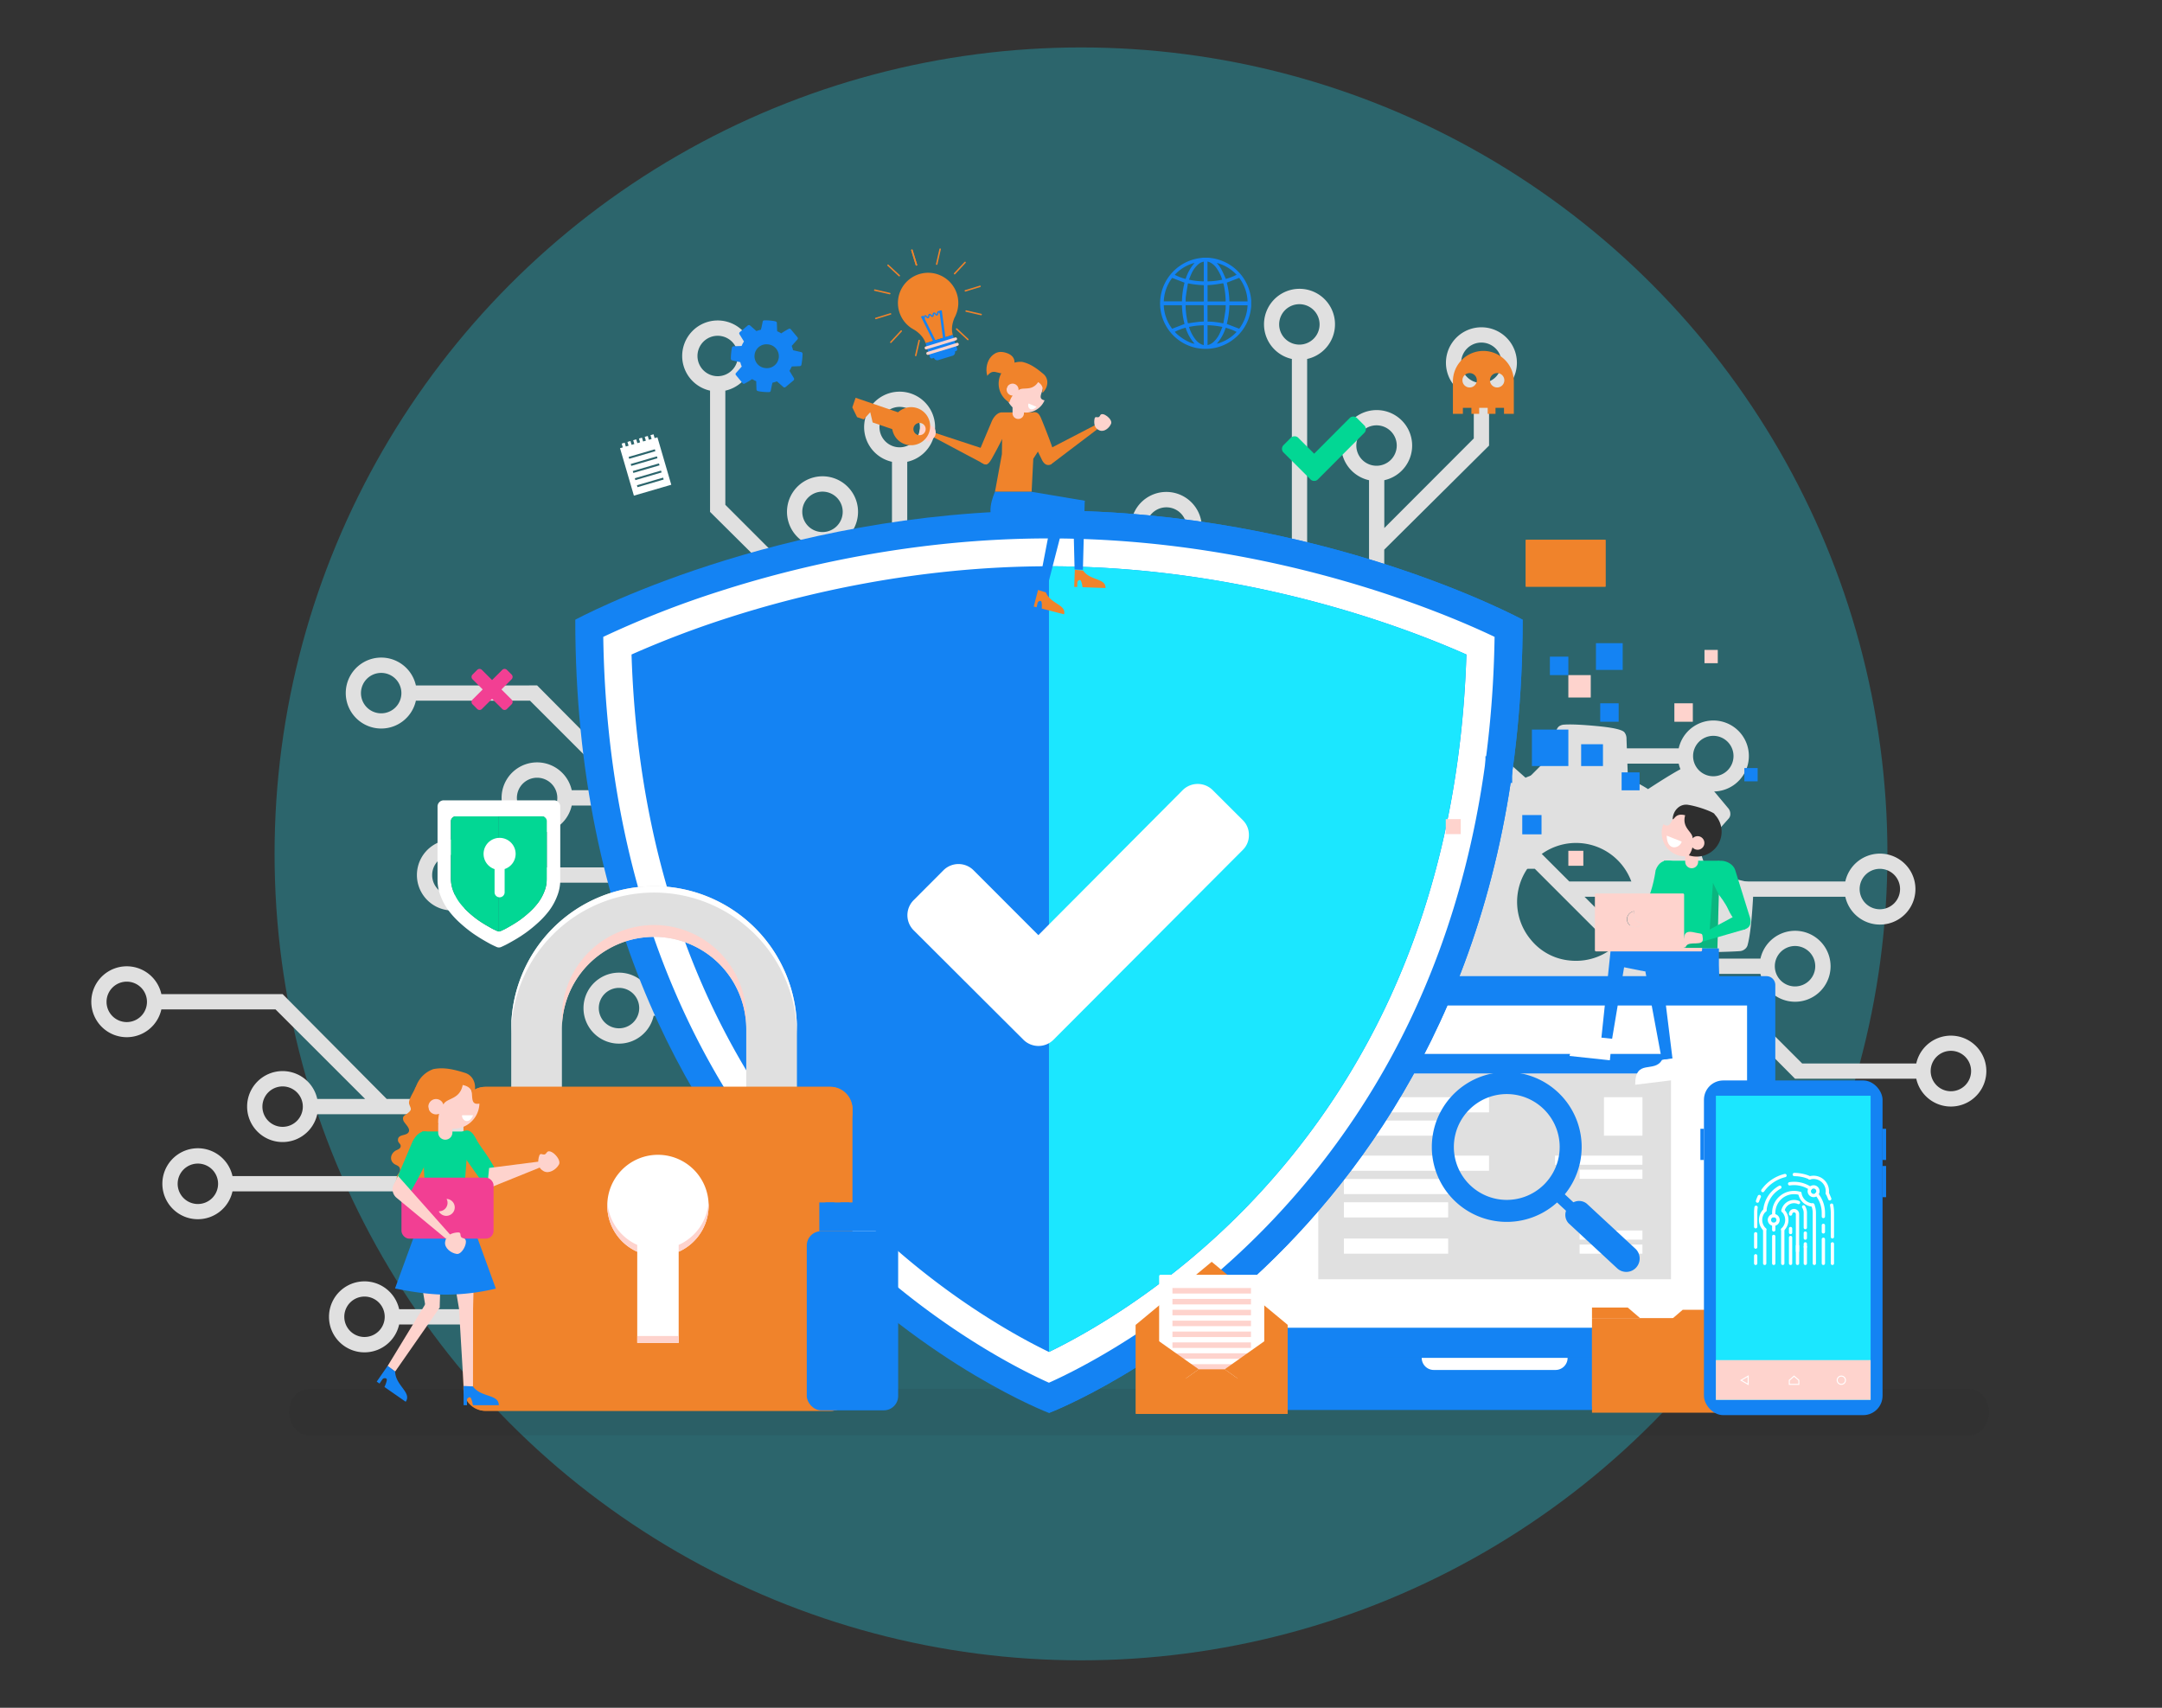 <svg xmlns="http://www.w3.org/2000/svg" viewBox="0 0 1504 1188"><rect x="0" y="0" width="1504" height="1188" fill="#333333" stroke="none"/><defs><style>.cls-1{isolation:isolate;}.cls-2,.cls-9{fill:#1be7ff;}.cls-2{opacity:0.28;}.cls-3{fill:#1d1d1b;opacity:0.08;}.cls-16,.cls-3{mix-blend-mode:multiply;}.cls-4{fill:#e0e0e0;}.cls-12,.cls-5{fill:#1483f3;}.cls-6{fill:#fff;}.cls-7{fill:#f23f93;}.cls-8{fill:#f0832b;}.cls-10{fill:#02d794;}.cls-11,.cls-14{fill:none;}.cls-12{fill-rule:evenodd;}.cls-13{fill:#fed3cd;}.cls-14{stroke:#fff;stroke-miterlimit:10;stroke-width:0.69px;}.cls-15,.cls-16{fill:#2e2e2e;}.cls-16{opacity:0.2;}</style></defs><g class="cls-1"><g id="Layer_1" data-name="Layer 1"><circle class="cls-2" cx="752" cy="594" r="561"/><path class="cls-3" d="M1383.7,982.31c0,8.9-6.12,16.11-13.67,16.11H214.78c-7.55,0-13.67-7.21-13.67-16.11h0c0-8.9,6.12-16.11,13.67-16.11H1370c7.55,0,13.67,7.21,13.67,16.11Z"/><path class="cls-4" d="M897.82,593.73v10.62h169.86l72.77,72.77.13-.18-.13.55h35.86l72.41,72.92h84.34a24.66,24.66,0,1,0,0-10.62h-79.39l-62.29-62.3h33.28a24.68,24.68,0,1,0,0-10.62h-79.39l-43-43.06h181.42a24.68,24.68,0,1,0,0-10.62h-192l-19.31-19.31,0,.07,0-.22h-46.49l62.52-62.52h79.39a24.69,24.69,0,1,0,0-10.62H1083.3l.12.43-72.7,72.71ZM1357.14,731a14.06,14.06,0,1,1-14.06,14A14.06,14.06,0,0,1,1357.14,731Zm-108.42-72.92a14.06,14.06,0,1,1-14.06,14.06A14.07,14.07,0,0,1,1248.72,658.08Zm59-53.68a14.06,14.06,0,1,1-14.06,14.05A14.07,14.07,0,0,1,1307.67,604.4Zm-115.92-92.52a14.06,14.06,0,1,1-14,14.06A14.08,14.08,0,0,1,1191.75,511.88Z"/><path class="cls-4" d="M879.18,660.86h10.63V491l72.77-72.77-.19-.13.56.13V382.37l72.92-72.4V276.46a24.68,24.68,0,1,0-10.63,0V305L963,367.33V334.05a24.68,24.68,0,1,0-10.63,0v79.39l-43.05,43.06V249.71a24.69,24.69,0,1,0-10.63,0V467.14l-19.31,19.31.08.05-.23-.05v46.49l-62.51-62.51V391A24.69,24.69,0,1,0,806,391v84.37l.44-.12L879.18,548Zm137.27-408.48a14.06,14.06,0,1,1,14.06,14.05A14.08,14.08,0,0,1,1016.45,252.38ZM943.53,310A14.06,14.06,0,1,1,957.59,324,14.07,14.07,0,0,1,943.53,310Zm-53.68-84.33a14.06,14.06,0,1,1,14.06,14.06A14.08,14.08,0,0,1,889.85,225.63Zm-92.51,141.3a14.06,14.06,0,1,1,14,14.06A14.08,14.08,0,0,1,797.34,366.93Z"/><path class="cls-4" d="M650.59,594.06l72.7-72.7.44.11V437.11a24.68,24.68,0,1,0-10.63,0v79.39L650.59,579V532.55l-.23.05.07-.05-19.3-19.31v-192a24.68,24.68,0,1,0-10.63,0V502.61l-43-43.05V380.17a24.71,24.71,0,1,0-10.63,0v33.29l-62.29-62.29V271.75a24.7,24.7,0,1,0-10.63,0v84.34l72.92,72.41v35.86l.56-.13-.19.13L640,537.1V707h10.63ZM499.26,261.7a14.06,14.06,0,1,1,14.06-14.06A14.08,14.08,0,0,1,499.26,261.7Zm72.92,108.42a14.06,14.06,0,1,1,14.05-14.06A14.08,14.08,0,0,1,572.18,370.12Zm53.68-58.95a14.06,14.06,0,1,1,14.06-14.06A14.08,14.08,0,0,1,625.86,311.17Zm92.51,115.91A14.06,14.06,0,1,1,732.43,413,14.06,14.06,0,0,1,718.37,427.08Z"/><path class="cls-4" d="M547.5,848.23V837.61H377.64l-72.77-72.77-.13.18.13-.56H269L196.6,691.55H112.26a24.66,24.66,0,1,0,0,10.62h79.39L254,764.46H220.69a24.68,24.68,0,1,0,0,10.63H300.1l43.06,43.06H161.73a24.68,24.68,0,1,0,0,10.62h192l19.31,19.31.05-.07-.05.22h46.49l-62.52,62.52H277.67a24.69,24.69,0,1,0,0,10.62H362l-.12-.44,72.71-72.7ZM88.18,711a14.06,14.06,0,1,1,14.06-14.06A14.07,14.07,0,0,1,88.18,711ZM196.6,783.88a14.06,14.06,0,1,1,14.06-14.06A14.07,14.07,0,0,1,196.6,783.88Zm-58.95,53.68a14.06,14.06,0,1,1,14.06-14A14.07,14.07,0,0,1,137.65,837.56Zm115.92,92.51A14.06,14.06,0,1,1,267.63,916,14.07,14.07,0,0,1,253.57,930.07Z"/><path class="cls-4" d="M724.54,633.49V622.87H554.68L481.91,550.1l-.13.18.13-.56H446.05l-72.4-72.91H289.31a24.68,24.68,0,1,0,0,10.62h79.39L431,549.72H397.73a24.69,24.69,0,1,0,0,10.63h79.39l43.06,43.06H338.77a24.66,24.66,0,1,0,0,10.62h192l19.31,19.31,0-.07,0,.22h46.49L534.11,696h-79.4a24.69,24.69,0,1,0,0,10.62h84.37l-.12-.44,72.71-72.7ZM265.23,496.22a14.06,14.06,0,1,1,14-14.05A14.07,14.07,0,0,1,265.23,496.22Zm108.41,72.92a14.06,14.06,0,1,1,14.06-14.06A14.07,14.07,0,0,1,373.64,569.14Zm-58.95,53.68a14.06,14.06,0,1,1,14.06-14.05A14.07,14.07,0,0,1,314.69,622.82Zm115.92,92.51a14.06,14.06,0,1,1,14.06-14.05A14.07,14.07,0,0,1,430.61,715.33Z"/><path class="cls-4" d="M1188.64,710.62l-27.29,22.79a6.22,6.22,0,0,1-3.65,1.38,4.86,4.86,0,0,1-3.65-1.12l-22.44-19.87a103.49,103.49,0,0,1-15.19,4.55q-2.57,9.43-6,27.32a6.19,6.19,0,0,1-2,3.8,5.29,5.29,0,0,1-3.75,1.25q-7.32.48-23.44-1.08t-18.38-4.26a7.78,7.78,0,0,1-1.56-4.12l-.9-28.06a91.17,91.17,0,0,1-14-7.28q-18.36,12-25.84,15.53a5.39,5.39,0,0,1-7.14-1.55l-22.8-27.29a6.05,6.05,0,0,1-1.47-3.89,4.77,4.77,0,0,1,1.46-3.62l19.75-22.33a98.71,98.71,0,0,1-4.7-14.87L978,641.56a5.79,5.79,0,0,1-3.67-2.15,5.52,5.52,0,0,1-1.21-4.21q1.06-27.19,3.71-37.53a6.24,6.24,0,0,1,5.75-4.6q4.13-.32,13.42-.56t14.21-.6a78.64,78.64,0,0,1,8-15.2l-15.47-25.27a5,5,0,0,1-.62-3.87,6.06,6.06,0,0,1,2.06-3.39l27.3-22.8a6.16,6.16,0,0,1,3.64-1.38,4.86,4.86,0,0,1,3.56,1l22.54,20a79.74,79.74,0,0,1,15.31-4.65q2.9-10.77,6-27.32a6.08,6.08,0,0,1,1.92-3.7,6.77,6.77,0,0,1,3.75-1.25q7.1-.49,23.33,1.07t18.5,4.28a6.92,6.92,0,0,1,1.44,4.22l1,28a90.35,90.35,0,0,1,14,7.29q18.36-12,25.85-15.54a5.39,5.39,0,0,1,7.14,1.55l22.79,27.29a6.05,6.05,0,0,1,1.47,3.89,4.74,4.74,0,0,1-1.46,3.62L1182.45,592a98.6,98.6,0,0,1,4.7,14.86l27.73,6.47a5.16,5.16,0,0,1,3.57,2,6.21,6.21,0,0,1,1.34,4.09q-1.38,28.08-4,37.74a5.19,5.19,0,0,1-2,3.12,6.09,6.09,0,0,1-3.65,1.38q-4.12.31-13.41.56t-14.21.6a97.18,97.18,0,0,1-7.84,15.1l15.35,25.38a5.07,5.07,0,0,1,.62,3.86A6.16,6.16,0,0,1,1188.64,710.62Zm-95.93-42.39a41,41,0,1,0-27.8-14.55A39.56,39.56,0,0,0,1092.71,668.23Z"/><path class="cls-5" d="M1221.59,980.86H857.94a36.28,36.28,0,0,1-36.29-36.28h436.23A36.29,36.29,0,0,1,1221.59,980.86Z"/><rect class="cls-5" x="821.65" y="944.58" width="436.23" height="16.79"/><rect class="cls-5" x="844.65" y="936.78" width="390.23" height="7.79"/><path class="cls-5" d="M1228.82,679.06H850.89a6.15,6.15,0,0,0-6.14,6.15V944.58H1235V685.21A6.15,6.15,0,0,0,1228.82,679.06Z"/><rect class="cls-6" x="864.39" y="699.46" width="350.96" height="224.17"/><path class="cls-6" d="M1082.11,953H997.42a8.4,8.4,0,0,1-8.4-8.39h101.49A8.4,8.4,0,0,1,1082.11,953Z"/><path class="cls-5" d="M1181.44,971.29a4,4,0,1,1-4-4A4,4,0,0,1,1181.44,971.29Z"/><path class="cls-5" d="M1194.67,971.29a4,4,0,1,1-4-4A4,4,0,0,1,1194.67,971.29Z"/><path class="cls-5" d="M905.45,974H887.34a2.49,2.49,0,0,1-2.48-2.48h0a2.49,2.49,0,0,1,2.48-2.48h18.11a2.48,2.48,0,0,1,2.47,2.48h0A2.48,2.48,0,0,1,905.45,974Z"/><rect class="cls-4" x="917.08" y="733.18" width="245.37" height="156.73"/><rect class="cls-5" x="917.08" y="733.18" width="245.37" height="13.56"/><rect class="cls-6" x="934.89" y="763.27" width="100.95" height="10.54"/><rect class="cls-6" x="934.89" y="779.5" width="72.54" height="10.54"/><rect class="cls-6" x="934.89" y="803.9" width="100.95" height="10.54"/><rect class="cls-6" x="934.89" y="820.13" width="72.54" height="10.54"/><rect class="cls-6" x="934.89" y="836.37" width="72.54" height="10.54"/><rect class="cls-6" x="1081.74" y="803.9" width="60.82" height="6.35"/><rect class="cls-6" x="1098.85" y="813.68" width="43.71" height="6.35"/><rect class="cls-6" x="1098.85" y="855.99" width="43.71" height="6.35"/><rect class="cls-6" x="1098.85" y="865.77" width="43.71" height="6.35"/><rect class="cls-6" x="934.89" y="861.58" width="72.54" height="10.54"/><rect class="cls-6" x="1115.79" y="763.27" width="26.78" height="26.77"/><path class="cls-7" d="M348.84,479.59l7.07-7.07a2.31,2.31,0,0,0,0-3.27L352.65,466a2.29,2.29,0,0,0-3.26,0l-7.08,7.07L335.24,466a2.31,2.31,0,0,0-3.27,0l-3.26,3.26a2.31,2.31,0,0,0,0,3.27l7.07,7.07-7.07,7.07a2.31,2.31,0,0,0,0,3.27l3.26,3.26a2.31,2.31,0,0,0,3.27,0l7.07-7.07,7.08,7.07a2.29,2.29,0,0,0,3.26,0l3.26-3.26a2.31,2.31,0,0,0,0-3.27Z"/><rect class="cls-8" x="1061.39" y="375.53" width="55.5" height="32.57"/><polygon class="cls-8" points="1061.39 375.52 1084.4 391.81 1061.39 408.09 1061.39 375.52"/><polygon class="cls-8" points="1116.89 375.52 1093.88 391.81 1116.89 408.09 1116.89 375.52"/><polygon class="cls-8" points="1093.9 391.81 1084.4 391.81 1084.4 391.8 1061.39 408.09 1116.89 408.09 1093.9 391.81"/><polygon class="cls-8" points="1061.39 375.52 1084.4 389.99 1093.9 389.99 1116.89 375.52 1061.39 375.52"/><path class="cls-5" d="M729.71,355.16c-189.65,0-329.52,75.94-329.52,75.94,0,427.08,329.52,551.82,329.52,551.82s329.52-124.74,329.52-551.82C1059.23,431.1,919.36,355.16,729.71,355.16Z"/><path class="cls-5" d="M1059.23,431.1s-139.87-75.94-329.52-75.94V982.92S1059.23,858.18,1059.23,431.1Z"/><path class="cls-6" d="M729.71,961.88c-21.05-9.41-87-42.25-152.13-109.53A539.75,539.75,0,0,1,469,688.73c-31.41-73.4-48-156-49.34-245.7a663.76,663.76,0,0,1,81.14-31.79c52-16.74,133.92-36.7,228.91-36.7,154,0,275.09,51.82,310,68.49-1.35,89.7-17.93,172.31-49.35,245.7A539.53,539.53,0,0,1,881.84,852.35C816.74,919.63,750.76,952.47,729.71,961.88Z"/><path class="cls-5" d="M729.71,940.49c-25-12.09-82.08-43.62-138.21-101.62A520.44,520.44,0,0,1,486.82,681.11c-28.93-67.6-44.89-143.51-47.49-225.81a677.8,677.8,0,0,1,67.41-25.61c50.67-16.32,130.49-35.77,223-35.77,136.37,0,246.61,41.94,290.38,61.4-2.6,82.29-18.56,158.2-47.49,225.79A520.44,520.44,0,0,1,867.92,838.87C811.79,896.87,754.67,928.4,729.71,940.49Z"/><path class="cls-9" d="M729.71,940.49c25-12.09,82.08-43.62,138.21-101.62A520.44,520.44,0,0,0,972.6,681.11c28.93-67.59,44.89-143.5,47.49-225.79-43.77-19.46-154-61.4-290.38-61.4Z"/><path class="cls-10" d="M950.12,298.51a3.43,3.43,0,0,1-1,2.56l-27.22,27.3-5.12,5.12a3.45,3.45,0,0,1-2.56,1.06,3.51,3.51,0,0,1-2.56-1.05l-5.12-5.12-13.65-13.61a3.45,3.45,0,0,1-1.06-2.56,3.51,3.51,0,0,1,1.05-2.56l5.11-5.13a3.49,3.49,0,0,1,2.56-1,3.4,3.4,0,0,1,2.56,1l11.09,11.09,24.67-24.77a3.63,3.63,0,0,1,5.12,0l5.13,5.12A3.48,3.48,0,0,1,950.12,298.51Z"/><path class="cls-11" d="M1048.17,761.08A36.81,36.81,0,1,0,1085,797.89,36.81,36.81,0,0,0,1048.17,761.08Z"/><path class="cls-5" d="M1088.56,830.82a52.12,52.12,0,1,0-5.38,5.67l7.42,6.88,5.12-5.9Zm-40.39,3.88A36.81,36.81,0,1,1,1085,797.89,36.82,36.82,0,0,1,1048.17,834.7Z"/><path class="cls-5" d="M1091.55,851.29l33.67,31.22a9.31,9.31,0,0,0,12.65-13.65l-33.67-31.21a7.79,7.79,0,0,0-.76-.64,8.62,8.62,0,0,0-11.55,1.5l-.76.88a8.59,8.59,0,0,0-.21,11.26C1091.12,850.87,1091.33,851.09,1091.55,851.29Z"/><path class="cls-8" d="M1031.92,244.12a21.2,21.2,0,0,0-21.2,21.2v22.56h6.95v-4.15h5.91v4.15H1029v-4.15h5.91v4.15h5.44v-4.15h5.91v4.15h6.84V265.32A21.2,21.2,0,0,0,1031.92,244.12Zm-9.57,25.42a5,5,0,1,1,5-5A5,5,0,0,1,1022.35,269.54Zm19.14,0a5,5,0,1,1,5-5A5,5,0,0,1,1041.49,269.54Z"/><path class="cls-5" d="M552,264.63l-5.52,4.61a1.24,1.24,0,0,1-.74.28,1,1,0,0,1-.74-.23l-4.54-4a19.55,19.55,0,0,1-3.07.92c-.34,1.28-.75,3.12-1.2,5.53a1.3,1.3,0,0,1-.42.77,1.08,1.08,0,0,1-.76.25,33.77,33.77,0,0,1-4.74-.22c-2.17-.21-3.41-.5-3.71-.86a1.53,1.53,0,0,1-.32-.83l-.18-5.68a18.06,18.06,0,0,1-2.83-1.47,53.35,53.35,0,0,1-5.23,3.14,1.09,1.09,0,0,1-1.44-.31L512,261a1.21,1.21,0,0,1-.3-.79,1,1,0,0,1,.3-.73l4-4.51a19.59,19.59,0,0,1-1-3l-5.58-1.28a1.15,1.15,0,0,1-.75-.44,1.17,1.17,0,0,1-.25-.85,43.9,43.9,0,0,1,.75-7.59,1.33,1.33,0,0,1,.43-.65,1.31,1.31,0,0,1,.74-.28c.56,0,1.46-.07,2.71-.11s2.21-.07,2.87-.12a16.58,16.58,0,0,1,1.62-3.08l-3.13-5.1a1,1,0,0,1-.13-.79,1.2,1.2,0,0,1,.42-.68l5.52-4.61a1.21,1.21,0,0,1,.73-.28,1,1,0,0,1,.72.2l4.56,4a16.76,16.76,0,0,1,3.1-.94q.58-2.17,1.21-5.52a1.28,1.28,0,0,1,.38-.75,1.36,1.36,0,0,1,.76-.25,31.82,31.82,0,0,1,4.72.21c2.19.22,3.43.5,3.74.87a1.36,1.36,0,0,1,.29.85l.21,5.65a19.5,19.5,0,0,1,2.83,1.48,51.54,51.54,0,0,1,5.22-3.14,1.1,1.1,0,0,1,1.45.31l4.61,5.52a1.2,1.2,0,0,1,.29.78,1,1,0,0,1-.29.74l-4,4.51a19.51,19.51,0,0,1,.94,3l5.61,1.31a1,1,0,0,1,.72.41,1.29,1.29,0,0,1,.28.82,43.91,43.91,0,0,1-.81,7.63,1.05,1.05,0,0,1-.4.64,1.28,1.28,0,0,1-.74.27c-.55,0-1.46.08-2.71.12s-2.21.07-2.87.12a20.26,20.26,0,0,1-1.58,3l3.1,5.13a1,1,0,0,1,.12.78A1.23,1.23,0,0,1,552,264.63Zm-19.4-8.57a8.29,8.29,0,1,0,1.48-16.51,8.29,8.29,0,1,0-1.48,16.51Z"/><rect class="cls-8" x="1107.47" y="916.93" width="103.95" height="61.43"/><polygon class="cls-8" points="1107.47 909.56 1132.32 909.56 1140.92 916.93 1107.47 916.93 1107.47 909.56"/><rect class="cls-8" x="1107.47" y="924.43" width="103.95" height="58.3"/><polygon class="cls-8" points="1211.41 911.16 1170.56 911.16 1155.09 924.43 1211.41 924.43 1211.41 911.16"/><path class="cls-12" d="M870.1,206.35a32.12,32.12,0,0,0-27-26.77c-.75-.12-1.5-.2-2.25-.3h-4.22l-2.56.36a32,32,0,0,0-26.49,25.52,31.63,31.63,0,0,0,50.68,30.73A31.33,31.33,0,0,0,870,216.17c.18-1,.28-2,.42-3V208.9C870.34,208.05,870.23,207.2,870.1,206.35Zm-32.64-7.47q0,5.13,0,10.28c0,.4-.07.59-.54.59-3.9,0-7.8,0-11.71,0l-.43,0c.06-1.27,0-2.49.2-3.69.4-2.83.89-5.66,1.34-8.48,0-.32.17-.49.53-.41a59.44,59.44,0,0,0,10.3,1.19l.27.06C837.44,198.56,837.46,198.72,837.46,198.88Zm-3.82-15.06a7.38,7.38,0,0,1,3.78-1.78v13.69a50.78,50.78,0,0,1-10.31-1.17c.57-1.4,1.08-2.8,1.71-4.15A18.3,18.3,0,0,1,833.64,183.82ZM831,182.9a30.86,30.86,0,0,0-6.2,11.15,35.47,35.47,0,0,1-7.57-2.89A28.2,28.2,0,0,1,831,182.9Zm-15.59,10.42,8.62,3.33a56.72,56.72,0,0,0-1.8,13H809.59A29,29,0,0,1,815.41,193.32Zm0,35.37a29,29,0,0,1-5.84-16.38h12.65a56.25,56.25,0,0,0,1.8,13.05Zm1.84,2.15a35.7,35.7,0,0,1,7.53-2.88A30,30,0,0,0,831,239.08C827.89,239,820.19,234.42,817.26,230.84Zm20.16,9.25c-.55-.19-1.08-.32-1.57-.53a11,11,0,0,1-4-3.14,26.65,26.65,0,0,1-4.69-9,56.18,56.18,0,0,1,10.26-1.16Zm0-16.83a3.62,3.62,0,0,1-.05.4c-1.2.08-2.4.11-3.58.25-2.25.26-4.5.57-6.73.93-.55.08-.7,0-.82-.54a55.11,55.11,0,0,1-1.46-11.57,3,3,0,0,1,0-.4,4.28,4.28,0,0,1,.49-.05h11.52c.38,0,.6,0,.6.52C837.45,216.28,837.46,219.77,837.46,223.26Zm22.77-32.11a34.93,34.93,0,0,1-7.44,2.87c-.89-2-1.72-3.93-2.66-5.84a23.57,23.57,0,0,0-3.66-5.27A28.29,28.29,0,0,1,860.23,191.15Zm-7.6,18.07a4.44,4.44,0,0,1,0,.49H840.06V198.35c1.16-.08,2.34-.1,3.5-.24,2.29-.27,4.57-.6,6.85-1,.48-.07.64,0,.75.49A54.48,54.48,0,0,1,852.63,209.22Zm-12.58-27.29c.55.19,1.07.32,1.56.53a11.64,11.64,0,0,1,4.55,3.82,27.81,27.81,0,0,1,4.13,8.3,52,52,0,0,1-10.24,1.15Zm0,30.94c0-.38,0-.6.51-.6,3.91,0,7.81,0,11.71,0a3.76,3.76,0,0,1,.45.06c-.06,1.23,0,2.45-.2,3.64-.4,2.84-.89,5.65-1.34,8.48,0,.35-.19.5-.57.42a56.59,56.59,0,0,0-9.88-1.17c-.2,0-.4,0-.64,0,0-.2,0-.36,0-.52Zm4.19,25a9,9,0,0,1-3.74,2.08,3.32,3.32,0,0,1-.41.06V226.25a57.56,57.56,0,0,1,10.32,1.17c-.58,1.41-1.09,2.79-1.7,4.13A18.9,18.9,0,0,1,844.19,237.88Zm2.26,1.24A30.84,30.84,0,0,0,852.66,228a35.71,35.71,0,0,1,7.57,2.9A28.37,28.37,0,0,1,846.45,239.12Zm15.6-10.43-8.62-3.33a56.48,56.48,0,0,0,1.8-13h12.64A29,29,0,0,1,862.05,228.69Zm-6.81-19a57.37,57.37,0,0,0-1.82-13.06l8.63-3.33a29.18,29.18,0,0,1,5.83,16.39Z"/><path class="cls-6" d="M455.39,304.77l-.77-2.65-2.1.61.78,2.65-1.91.56-.77-2.65-2.1.61.77,2.65-1.91.56-.77-2.65-2.1.61.77,2.65-1.9.56-.78-2.65-2.1.61.77,2.65-1.9.56-.77-2.65-2.1.61.77,2.65-1.91.56-.77-2.65-2.1.61.77,2.65-1.92.56,9.64,33,26-7.58-9.63-33Zm6.3,28.81-18.23,5.32-.39-1.32,18.23-5.32Zm-1.44-4.93L442,334l-.39-1.32,18.23-5.32Zm-1.44-4.94L440.58,329l-.39-1.32,18.23-5.32Zm-1.44-4.93-18.23,5.32-.39-1.32L457,317.46Zm-1.44-4.93-18.23,5.32-.39-1.32,18.23-5.32Z"/><rect class="cls-5" x="1078.2" y="456.81" width="12.84" height="12.84" transform="translate(2169.23 926.45) rotate(180)"/><rect class="cls-13" x="1091.04" y="469.65" width="15.58" height="15.58" transform="translate(2197.65 954.87) rotate(180)"/><rect class="cls-5" x="1110.23" y="447.43" width="18.6" height="18.6" transform="translate(2239.06 913.45) rotate(180)"/><rect class="cls-5" x="1033.36" y="526.06" width="18.6" height="18.6" transform="translate(2085.32 1070.72) rotate(180)"/><rect class="cls-13" x="1005.75" y="569.81" width="10.42" height="10.42" transform="translate(2021.92 1150.05) rotate(180)"/><rect class="cls-13" x="1091.04" y="591.84" width="10.42" height="10.42" transform="translate(2192.49 1194.11) rotate(180)"/><rect class="cls-5" x="1128.1" y="537.29" width="12.49" height="12.49" transform="translate(2268.68 1087.07) rotate(180)"/><rect class="cls-5" x="1065.66" y="507.52" width="25.37" height="25.37" transform="translate(2156.7 1040.41) rotate(180)"/><rect class="cls-5" x="1099.93" y="517.71" width="15.18" height="15.18" transform="translate(2215.04 1050.61) rotate(180)"/><rect class="cls-5" x="1113.19" y="489.25" width="12.84" height="12.84" transform="translate(2239.22 991.33) rotate(180)"/><rect class="cls-13" x="1164.77" y="489.25" width="12.84" height="12.84" transform="translate(2342.39 991.33) rotate(180)"/><rect class="cls-5" x="1058.96" y="566.98" width="13.41" height="13.41" transform="translate(2131.33 1147.38) rotate(180)"/><rect class="cls-5" x="1213.46" y="534.29" width="9.24" height="9.24" transform="translate(2436.17 1077.82) rotate(180)"/><rect class="cls-13" x="1185.74" y="452.1" width="9.24" height="9.24" transform="translate(2380.71 913.45) rotate(180)"/><rect class="cls-5" x="1185.35" y="751.61" width="124.25" height="232.82" rx="13.45"/><rect class="cls-9" x="1193.66" y="762.25" width="107.64" height="211.55"/><rect class="cls-13" x="1193.66" y="946.15" width="107.64" height="27.65"/><path class="cls-5" d="M1262.38,758.47h-29.81a1.21,1.21,0,0,1-1.21-1.21h0a1.21,1.21,0,0,1,1.21-1.21h29.81a1.21,1.21,0,0,1,1.21,1.21h0A1.21,1.21,0,0,1,1262.38,758.47Z"/><path class="cls-5" d="M1227.44,757.26a2.42,2.42,0,1,1-2.42-2.42A2.42,2.42,0,0,1,1227.44,757.26Z"/><path class="cls-5" d="M1220.88,757.26a1.22,1.22,0,1,1-1.22-1.22A1.21,1.21,0,0,1,1220.88,757.26Z"/><polygon class="cls-14" points="1211.16 960.16 1213.64 958.73 1216.13 957.29 1216.13 960.16 1216.13 963.03 1213.64 961.6 1211.16 960.16"/><polygon class="cls-14" points="1248.05 957.29 1244.74 960.16 1244.74 963.03 1251.37 963.03 1251.37 960.16 1248.05 957.29"/><path class="cls-14" d="M1280.92,963h0a2.87,2.87,0,0,1-2.87-2.87h0a2.88,2.88,0,0,1,2.87-2.87h0a2.88,2.88,0,0,1,2.88,2.87h0A2.87,2.87,0,0,1,1280.92,963Z"/><rect class="cls-5" x="1309.6" y="785.23" width="2.47" height="21.7"/><rect class="cls-5" x="1182.88" y="785.23" width="2.47" height="21.7"/><rect class="cls-5" x="1309.6" y="811.11" width="2.47" height="21.7"/><path class="cls-6" d="M1274.72,880a1.14,1.14,0,0,1-1.14-1.14V865.28a1.14,1.14,0,1,1,2.28,0v13.58A1.14,1.14,0,0,1,1274.72,880Z"/><path class="cls-6" d="M1274.72,861.55a1.14,1.14,0,0,1-1.14-1.14V843.69a25.66,25.66,0,0,0-.52-5.1,1.16,1.16,0,0,1,.9-1.35,1.13,1.13,0,0,1,1.34.89,27.24,27.24,0,0,1,.56,5.56v16.72A1.14,1.14,0,0,1,1274.72,861.55Z"/><path class="cls-6" d="M1272.88,835.11a1.15,1.15,0,0,1-1.06-.73c-.36-.91-1.21-3-1.65-3.79a1.14,1.14,0,0,1,2-1.07c.51,1,1.42,3.17,1.76,4a1.14,1.14,0,0,1-.65,1.48A1.25,1.25,0,0,1,1272.88,835.11Z"/><path class="cls-6" d="M1258.94,820.48a1.17,1.17,0,0,1-.47-.1l0,0a22.16,22.16,0,0,0-5.66-1.76h0a25,25,0,0,0-2.85-.37c-.61,0-1.24-.06-1.85-.06a1.15,1.15,0,0,1,0-2.29c.67,0,1.34,0,2,.07a29.53,29.53,0,0,1,3.1.4,25,25,0,0,1,6.22,1.94l.05,0a1.14,1.14,0,0,1,.58,1.51A1.16,1.16,0,0,1,1258.94,820.48Z"/><path class="cls-6" d="M1226.3,829.36a1.1,1.1,0,0,1-.67-.22,1.14,1.14,0,0,1-.26-1.59,27.89,27.89,0,0,1,16.1-10.91,1.14,1.14,0,1,1,.54,2.22,25.56,25.56,0,0,0-14.78,10A1.17,1.17,0,0,1,1226.3,829.36Z"/><path class="cls-6" d="M1222.61,836.69a1.41,1.41,0,0,1-.35-.05,1.15,1.15,0,0,1-.74-1.44,27.72,27.72,0,0,1,1.3-3.31,1.15,1.15,0,1,1,2.07,1,25.39,25.39,0,0,0-1.19,3A1.16,1.16,0,0,1,1222.61,836.69Z"/><path class="cls-6" d="M1221.34,854.54a1.14,1.14,0,0,1-1.14-1.14v-9.71a27.26,27.26,0,0,1,.29-4,1.14,1.14,0,1,1,2.26.33,25.52,25.52,0,0,0-.27,3.71v9.71A1.14,1.14,0,0,1,1221.34,854.54Z"/><path class="cls-6" d="M1221.34,868.69a1.14,1.14,0,0,1-1.14-1.14v-9.29a1.14,1.14,0,0,1,2.28,0v9.29A1.14,1.14,0,0,1,1221.34,868.69Z"/><path class="cls-6" d="M1221.34,880a1.14,1.14,0,0,1-1.14-1.14v-5.27a1.14,1.14,0,0,1,2.28,0v5.27A1.14,1.14,0,0,1,1221.34,880Z"/><path class="cls-6" d="M1268.44,880a1.14,1.14,0,0,1-1.15-1.14V862a1.15,1.15,0,0,1,2.29,0v16.82A1.14,1.14,0,0,1,1268.44,880Z"/><path class="cls-6" d="M1268.44,858.1a1.14,1.14,0,0,1-1.15-1.14v-4.65a1.15,1.15,0,0,1,2.29,0V857A1.14,1.14,0,0,1,1268.44,858.1Z"/><path class="cls-6" d="M1268.44,847.4a1.15,1.15,0,0,1-1.15-1.15v-2.56a19.29,19.29,0,0,0-4.39-12.23,1.14,1.14,0,1,1,1.76-1.45,21.54,21.54,0,0,1,4.92,13.68v2.56A1.15,1.15,0,0,1,1268.44,847.4Z"/><path class="cls-6" d="M1259.32,827.85a1.16,1.16,0,0,1-.63-.19,19.06,19.06,0,0,0-10.66-3.23,18.56,18.56,0,0,0-2.89.22,1.15,1.15,0,0,1-1.3-1,1.13,1.13,0,0,1,1-1.3,21.75,21.75,0,0,1,3.23-.25,21.49,21.49,0,0,1,7.5,1.35,22,22,0,0,1,4.43,2.26,1.15,1.15,0,0,1-.64,2.1Z"/><path class="cls-6" d="M1227.7,843.06h-.1a1.14,1.14,0,0,1-1-1.24,21.54,21.54,0,0,1,11-16.94,1.15,1.15,0,0,1,1.56.44,1.13,1.13,0,0,1-.44,1.55,19.28,19.28,0,0,0-9.8,15.15A1.15,1.15,0,0,1,1227.7,843.06Z"/><path class="cls-6" d="M1227.62,880a1.14,1.14,0,0,1-1.14-1.14V855.28a1.14,1.14,0,0,1,2.28,0v23.58A1.14,1.14,0,0,1,1227.62,880Z"/><path class="cls-6" d="M1262.15,880a1.14,1.14,0,0,1-1.14-1.14V843.69a12.8,12.8,0,0,0-1-5,1.14,1.14,0,1,1,2.11-.87,15.09,15.09,0,0,1,1.16,5.83v35.17A1.14,1.14,0,0,1,1262.15,880Z"/><path class="cls-6" d="M1233.9,846.77a1.14,1.14,0,0,1-1.14-1.14v-1.94a15.27,15.27,0,0,1,19.68-14.61,1.14,1.14,0,0,1-.66,2.18,13.14,13.14,0,0,0-3.75-.55,13,13,0,0,0-13,13v1.94A1.14,1.14,0,0,1,1233.9,846.77Z"/><path class="cls-6" d="M1233.9,856.74a1.14,1.14,0,0,1-1.14-1.14v-4a1.15,1.15,0,0,1,2.29,0v4A1.14,1.14,0,0,1,1233.9,856.74Z"/><path class="cls-6" d="M1233.9,880a1.14,1.14,0,0,1-1.14-1.14V860a1.15,1.15,0,0,1,2.29,0v18.86A1.14,1.14,0,0,1,1233.9,880Z"/><path class="cls-6" d="M1255.87,880a1.14,1.14,0,0,1-1.14-1.14V867.37a1.14,1.14,0,0,1,2.28,0v11.49A1.14,1.14,0,0,1,1255.87,880Z"/><path class="cls-6" d="M1255.87,868.51a1.14,1.14,0,0,1-1.14-1.14v-2.09a1.14,1.14,0,0,1,2.28,0v2.09A1.14,1.14,0,0,1,1255.87,868.51Z"/><path class="cls-6" d="M1255.87,862.44a1.14,1.14,0,0,1-1.14-1.14v-3.52a1.14,1.14,0,0,1,2.28,0v3.52A1.14,1.14,0,0,1,1255.87,862.44Z"/><path class="cls-6" d="M1255.87,855.13a1.14,1.14,0,0,1-1.14-1.14v-10.3a6.67,6.67,0,0,0-1-3.53,1.13,1.13,0,0,1,.36-1.57,1.15,1.15,0,0,1,1.58.36,9,9,0,0,1,1.35,4.74V854A1.14,1.14,0,0,1,1255.87,855.13Z"/><path class="cls-6" d="M1240.35,843.26a.85.85,0,0,1-.23,0,1.13,1.13,0,0,1-.89-1.34,9,9,0,0,1,8.8-7.18,8.84,8.84,0,0,1,3.56.74,1.13,1.13,0,0,1,.6,1.5,1.14,1.14,0,0,1-1.5.6A6.57,6.57,0,0,0,1248,837a6.71,6.71,0,0,0-6.56,5.34A1.14,1.14,0,0,1,1240.35,843.26Z"/><path class="cls-6" d="M1240.19,880a1.14,1.14,0,0,1-1.14-1.14V855.28a1.14,1.14,0,1,1,2.28,0v23.58A1.14,1.14,0,0,1,1240.19,880Z"/><path class="cls-6" d="M1250.44,880a1.15,1.15,0,0,1-1.15-1.14v-12a1.15,1.15,0,1,1,2.29,0v12A1.14,1.14,0,0,1,1250.44,880Z"/><path class="cls-6" d="M1250.44,871.44a1.15,1.15,0,0,1-1.15-1.14V844.54a1.27,1.27,0,0,0-2.53,0,1.14,1.14,0,1,1-2.28,0,3.55,3.55,0,1,1,7.1,0V870.3A1.14,1.14,0,0,1,1250.44,871.44Z"/><path class="cls-6" d="M1245.62,858.58a1.14,1.14,0,0,1-1.14-1.15v-2.79a1.14,1.14,0,1,1,2.28,0v2.79A1.14,1.14,0,0,1,1245.62,858.58Z"/><path class="cls-6" d="M1245.62,880a1.14,1.14,0,0,1-1.14-1.14v-18a1.14,1.14,0,0,1,2.28,0v18A1.14,1.14,0,0,1,1245.62,880Z"/><path class="cls-6" d="M1261.64,832.8a4.15,4.15,0,1,1,4.14-4.15A4.15,4.15,0,0,1,1261.64,832.8Zm0-6a1.86,1.86,0,1,0,1.86,1.86A1.87,1.87,0,0,0,1261.64,826.79Z"/><path class="cls-6" d="M1271.18,831.2H1271a1.14,1.14,0,0,1-1-1.3,8.52,8.52,0,0,0-10.78-9.41,1.14,1.14,0,0,1-1.41-.78,1.13,1.13,0,0,1,.78-1.41,10.77,10.77,0,0,1,13.78,10.36,11.6,11.6,0,0,1-.11,1.57A1.14,1.14,0,0,1,1271.18,831.2Z"/><path class="cls-6" d="M1261.11,839.42h-.06a10.82,10.82,0,0,1-10.07-9.07,1.14,1.14,0,1,1,2.26-.36,8.53,8.53,0,0,0,7.93,7.15,1.14,1.14,0,0,1-.06,2.28Z"/><path class="cls-6" d="M1233.9,852.78a4.15,4.15,0,1,1,4.15-4.14A4.15,4.15,0,0,1,1233.9,852.78Zm0-6a1.87,1.87,0,1,0,1.87,1.87A1.87,1.87,0,0,0,1233.9,846.77Z"/><path class="cls-6" d="M1227.62,856.42a1.12,1.12,0,0,1-.78-.31,10.17,10.17,0,0,1-3.22-7.47,10.32,10.32,0,0,1,3.3-7.56,1.14,1.14,0,1,1,1.55,1.68,8,8,0,0,0-2.57,5.88,7.91,7.91,0,0,0,2.51,5.81,1.15,1.15,0,0,1,0,1.62A1.12,1.12,0,0,1,1227.62,856.42Z"/><path class="cls-6" d="M1240.19,856.42a1.12,1.12,0,0,1-.83-.35,1.15,1.15,0,0,1,0-1.62,8,8,0,0,0,.14-11.5,1.14,1.14,0,0,1,1.61-1.62,10.29,10.29,0,0,1-.18,14.78A1.12,1.12,0,0,1,1240.19,856.42Z"/><path class="cls-8" d="M664.9,219.15a21,21,0,1,0-30.47,9.36h0l.05,0a17.52,17.52,0,0,0,1.69,1c2.31,1.47,6.29,4.58,7.73,9.27l9.47-2.91,9.46-2.9c-1.44-4.7.11-9.5,1.21-12,.31-.56.59-1.15.85-1.74l0,0Z"/><polygon class="cls-5" points="657.86 236.05 656.17 236.28 653.45 216.08 655.14 215.85 657.86 236.05 657.86 236.05"/><polygon class="cls-5" points="649.74 238.54 640.66 220.29 642.18 219.53 651.26 237.78 649.74 238.54 649.74 238.54"/><path class="cls-5" d="M655,218.57c-.67.2-1.16-.36-1.52-.77-.15-.17-.46-.52-.56-.49s-.16.5-.19.72c-.06.54-.15,1.28-.82,1.49s-1.15-.36-1.51-.77c-.15-.17-.46-.53-.56-.5s-.16.5-.19.73c-.07.54-.16,1.28-.82,1.48s-1.16-.35-1.52-.76c-.15-.17-.46-.53-.56-.5s-.16.5-.19.73c-.06.54-.15,1.28-.82,1.48s-1.16-.35-1.52-.76c-.15-.17-.46-.53-.56-.5s-.16.5-.19.73c-.07.54-.16,1.28-.83,1.48l-.26-.86c.1,0,.16-.51.19-.73.06-.54.15-1.28.82-1.49s1.16.36,1.52.77c.15.17.46.53.56.5s.16-.51.19-.73c.06-.54.15-1.28.82-1.48s1.16.35,1.52.76c.14.17.46.53.56.5s.16-.5.19-.73c.06-.54.15-1.28.82-1.48s1.16.35,1.51.76c.15.18.46.53.57.5s.15-.5.18-.72c.07-.54.16-1.28.82-1.49s1.16.36,1.52.77c.15.17.45.52.56.49l.27.87Z"/><path class="cls-5" d="M662.83,232.94l3,9.72a1.26,1.26,0,0,1-.84,1.58l-16.5,5.07a1.25,1.25,0,0,1-1.57-.83l-3-9.73Z"/><path class="cls-8" d="M637.66,184.77a.5.5,0,0,1-.63-.34l-3.14-10.21a.51.51,0,0,1,.34-.64.51.51,0,0,1,.63.34L638,184.13a.51.51,0,0,1-.34.64Z"/><path class="cls-8" d="M625.71,192.26a.52.52,0,0,1-.49-.11l-7.83-7.28a.52.52,0,0,1,0-.72.5.5,0,0,1,.71,0l7.83,7.27a.51.51,0,0,1,0,.72.62.62,0,0,1-.23.14Z"/><path class="cls-8" d="M619.11,204.72a.46.46,0,0,1-.26,0l-10.42-2.39a.51.51,0,1,1,.23-1l10.42,2.39a.51.51,0,0,1,.38.61.52.52,0,0,1-.35.37Z"/><path class="cls-8" d="M619.63,218.82,609.41,222a.52.52,0,0,1-.64-.33.51.51,0,0,1,.34-.64l10.22-3.14a.51.51,0,0,1,.3,1Z"/><path class="cls-13" d="M665.07,236.74,644.56,243a1,1,0,0,1-1.27-.67,1,1,0,0,1,.68-1.28l20.5-6.29a1,1,0,1,1,.6,1.94Z"/><path class="cls-13" d="M666.23,240.53l-20.5,6.3a1,1,0,1,1-.6-2l20.5-6.3a1,1,0,0,1,1.28.68,1,1,0,0,1-.68,1.27Z"/><path class="cls-8" d="M619.84,238.59a.51.51,0,0,1-.52-.83l7.28-7.83a.49.49,0,0,1,.71,0,.5.5,0,0,1,0,.71l-7.28,7.83a.52.52,0,0,1-.22.14Z"/><path class="cls-8" d="M637.19,247.78a.46.46,0,0,1-.26,0,.51.51,0,0,1-.39-.61l2.4-10.41a.5.5,0,0,1,.6-.39.52.52,0,0,1,.39.61l-2.4,10.42a.49.49,0,0,1-.34.37Z"/><path class="cls-8" d="M673.45,236.64a.52.52,0,0,1-.5-.12l-7.82-7.28a.5.5,0,0,1,0-.71.51.51,0,0,1,.72,0l7.82,7.28a.51.51,0,0,1,0,.72.52.52,0,0,1-.22.14Z"/><path class="cls-8" d="M682.64,219.29a.57.57,0,0,1-.26,0L672,216.9a.5.5,0,0,1,.22-1l10.42,2.39a.5.5,0,0,1,.38.61.51.51,0,0,1-.34.37Z"/><path class="cls-8" d="M681.93,199.66l-10.22,3.14a.51.51,0,0,1-.64-.33.51.51,0,0,1,.34-.64l10.22-3.13a.49.49,0,0,1,.63.33.51.51,0,0,1-.33.63Z"/><path class="cls-8" d="M664.22,190.86a.52.52,0,0,1-.53-.84L671,182.2a.5.5,0,0,1,.71,0,.51.51,0,0,1,0,.72l-7.28,7.83a.64.64,0,0,1-.22.14Z"/><path class="cls-8" d="M651.75,184.26a.57.57,0,0,1-.26,0,.5.5,0,0,1-.38-.6l2.39-10.42a.51.51,0,1,1,1,.23l-2.39,10.41a.52.52,0,0,1-.35.38Z"/><path class="cls-8" d="M637.66,184.77a.5.5,0,0,1-.63-.34l-3.14-10.21a.51.51,0,0,1,.34-.64.51.51,0,0,1,.63.34L638,184.13a.51.51,0,0,1-.34.64Z"/><path class="cls-5" d="M662.71,247.45l-10,3.06a2.41,2.41,0,0,1-3-1.59h0a2.4,2.4,0,0,1,1.59-3l10-3.07a2.41,2.41,0,0,1,3,1.59h0A2.4,2.4,0,0,1,662.71,247.45Z"/><polygon class="cls-8" points="717.65 342.12 692.16 342.12 696.97 315.91 697.42 286.88 720.04 286.88 722.63 313.22 718.81 319.13 717.65 342.12"/><path class="cls-13" d="M712.31,287.5a3.93,3.93,0,0,1-3.93,3.94h0a3.94,3.94,0,0,1-4-3.94v-4.7a3.94,3.94,0,0,1,4-3.94h0a3.93,3.93,0,0,1,3.93,3.94Z"/><path class="cls-8" d="M682.55,321.74c2.8,1.33,4,3.28,7.38-2.66,4.34-7.57,9.55-18.28,11.67-22.42s2.95-6.88-3.07-9.43c-3.52-1.49-6.82,2-8.44,5.45l-9.22,21.89C679.25,318,682.55,321.74,682.55,321.74Z"/><polygon class="cls-8" points="649.66 304.26 684.92 323 689.45 313.95 651.08 301.33 649.66 304.26"/><path class="cls-13" d="M641.93,305.12c-3.3.55-2.83-8.77.44-9.51s7.68.61,8.42,3.87-.81,5.35-3.74,7C643.22,308.77,645.43,304.53,641.93,305.12Z"/><path class="cls-8" d="M732.6,312.85c-2.82-8.26-6.26-16.72-8-21s-3.26-6.74-9.13-3.87c-3.44,1.68-3,6.48-1.42,9.94l10.47,21.33c1.53,3.46,3.74,5.07,6.58,3.82A11.18,11.18,0,0,0,732.6,312.85Z"/><polygon class="cls-8" points="761.69 295.79 726.24 314.18 731.11 323.04 763.29 298.63 761.69 295.79"/><path class="cls-13" d="M765.36,288.94c1.42-3,8.83,2.65,7.58,5.76s-4.86,6-8,4.73-3.94-3.7-3.68-7.08C761.63,287.92,763.86,292.16,765.36,288.94Z"/><rect class="cls-5" x="692.16" y="342.12" width="25.5" height="12.81"/><path class="cls-5" d="M731.81,369.4l7.71-3.88-47.36-23.4s-9.43,20.15,4.36,22.16Z"/><polygon class="cls-5" points="722 410.68 727.59 412.12 739.6 365.43 731.15 363.25 722 410.68"/><path class="cls-8" d="M727.59,412.12c3.13,8,14.35,8.47,12.62,15.22l-15.51-4a.24.24,0,0,0,0-.08s.36-4.89-.62-5.14a1.85,1.85,0,0,0-2.25,1.33l-.71,3-2-.52,3-11.53Z"/><polygon class="cls-5" points="753.14 356.95 754.6 348.34 717.65 342.12 714.59 356.93 753.14 356.95"/><polygon class="cls-5" points="747.55 396.15 753.32 396.36 754.6 348.34 746.35 347.86 747.55 396.15"/><path class="cls-8" d="M753.48,396.88c4.77,7.15,15.83,5.21,15.58,12.17l-16-.58a.25.25,0,0,0,0-.08s-.7-4.86-1.71-4.89a1.84,1.84,0,0,0-1.91,1.77l-.06,3.06-2.11-.07.44-11.9Z"/><path class="cls-8" d="M702.47,258.07c-7.44,5-10.33-3.4-15.67,3.36-1.43-4.85-.12-10.47,2.91-13.58s6.17-3.68,10.26-2.4C708.43,248.09,706.09,255.66,702.47,258.07Z"/><path class="cls-13" d="M726.64,278.49A13.9,13.9,0,0,1,701,267.7c3-7.07,11.26-10.69,18.2-7.41C733.83,267.18,718.11,276.62,726.64,278.49Z"/><path class="cls-6" d="M721.07,283l-5.5-2.31C714.29,283,716.83,287.17,721.07,283Z"/><path class="cls-8" d="M725.9,260.21c-5.65-4.79-9.87-7.41-14.94-8.48A15.2,15.2,0,0,0,702.21,280a13.48,13.48,0,0,1,1.16-3.09,14.58,14.58,0,0,1,1.09-1.74,4.26,4.26,0,0,1-1.94-.47,4.14,4.14,0,1,1,6-3.18c1-1,2.48-1.13,4.16-1.21,3-.14,6.61-.14,9.52-4.5,4.89,3.32,2.34,6.36,3.1,7.4C729.16,269.64,729.9,263.61,725.9,260.21Z"/><polygon class="cls-8" points="595.2 276.71 592.91 283.39 596.24 290.19 600.85 291.76 605.39 286.75 607.06 293.88 623.05 299.35 627.07 287.61 595.2 276.71"/><path class="cls-8" d="M638.09,283.94a13.25,13.25,0,1,0,8.26,16.82A13.23,13.23,0,0,0,638.09,283.94Zm.21,18.57a4.26,4.26,0,1,1,5.41-2.65A4.26,4.26,0,0,1,638.3,302.51Z"/><path class="cls-6" d="M388.41,558a4.13,4.13,0,0,0-3-1.26H308.64a4.3,4.3,0,0,0-4.26,4.26v51.18a30.55,30.55,0,0,0,2.23,11.36,42.24,42.24,0,0,0,5.53,10,61.68,61.68,0,0,0,7.86,8.5,93.78,93.78,0,0,0,8.43,6.86q3.87,2.73,8.07,5.17t6,3.3c1.18.57,2.12,1,2.83,1.33a3.76,3.76,0,0,0,1.73.4,3.8,3.8,0,0,0,1.74-.4c.71-.31,1.65-.76,2.83-1.33s3.17-1.68,6-3.3,5.49-3.35,8.07-5.17a93.78,93.78,0,0,0,8.43-6.86,61.68,61.68,0,0,0,7.86-8.5,42.24,42.24,0,0,0,5.53-10,30.55,30.55,0,0,0,2.23-11.36V561A4.13,4.13,0,0,0,388.41,558Zm-8,53.25a24,24,0,0,1-1.74,8.89,33.38,33.38,0,0,1-4.33,7.82,48.38,48.38,0,0,1-6.15,6.65,74,74,0,0,1-6.6,5.37q-3,2.13-6.31,4c-2.19,1.27-3.74,2.12-4.66,2.58s-1.66.8-2.22,1a3.12,3.12,0,0,1-2.71,0c-.56-.24-1.3-.59-2.22-1s-2.47-1.31-4.66-2.58-4.3-2.62-6.31-4a72.6,72.6,0,0,1-6.6-5.37,48.38,48.38,0,0,1-6.15-6.65,33.38,33.38,0,0,1-4.33-7.82,24,24,0,0,1-1.74-8.89v-40A3.38,3.38,0,0,1,317,567.9h60.07a3.38,3.38,0,0,1,3.33,3.34Z"/><path class="cls-10" d="M379.4,568.89a3.2,3.2,0,0,0-2.34-1H347V648a3,3,0,0,0,1.36-.31c.56-.24,1.29-.59,2.22-1s2.47-1.31,4.66-2.58,4.29-2.62,6.31-4a74,74,0,0,0,6.6-5.37,48.38,48.38,0,0,0,6.15-6.65,33.38,33.38,0,0,0,4.33-7.82,24,24,0,0,0,1.74-8.89v-40A3.21,3.21,0,0,0,379.4,568.89Z"/><path class="cls-10" d="M317,567.9a3.38,3.38,0,0,0-3.33,3.34v40a24,24,0,0,0,1.74,8.89,33.38,33.38,0,0,0,4.33,7.82,48.38,48.38,0,0,0,6.15,6.65,72.6,72.6,0,0,0,6.6,5.37c2,1.42,4.12,2.77,6.31,4s3.74,2.12,4.66,2.58,1.66.8,2.22,1A3,3,0,0,0,347,648h0V567.9Z"/><path class="cls-6" d="M358.7,594a11.15,11.15,0,1,0-14.65,10.59v16.12a3.5,3.5,0,0,0,7,0V604.54A11.14,11.14,0,0,0,358.7,594Z"/><path class="cls-4" d="M554.39,817.64H519.13V715.84a64.12,64.12,0,1,0-128.24,0v88.62H355.63V715.84a99.38,99.38,0,0,1,198.76,0Z"/><path class="cls-6" d="M455,616.46a99.49,99.49,0,0,0-99.38,99.38v4.45a99.38,99.38,0,0,1,198.76,0v-4.45A99.5,99.5,0,0,0,455,616.46Z"/><rect class="cls-13" x="355.63" y="796.24" width="35.26" height="8.22"/><rect class="cls-13" x="519.13" y="809.42" width="35.26" height="8.22"/><path class="cls-13" d="M519.13,707.62a64.12,64.12,0,1,0-128.24,0v8.22a64.12,64.12,0,1,1,128.24,0Z"/><rect class="cls-8" x="322.4" y="756.07" width="270.62" height="225.36" rx="15.21"/><path class="cls-8" d="M472.12,880.94v63.42H443.3V880.94a35.25,35.25,0,1,1,28.82,0Z"/><path class="cls-8" d="M577.81,756.07H337.61a15.22,15.22,0,0,0-15.21,15.22v7.53a15.21,15.21,0,0,1,15.21-15.21h240.2A15.21,15.21,0,0,1,593,778.82v-7.53A15.22,15.22,0,0,0,577.81,756.07Z"/><path class="cls-8" d="M577.81,965H337.61a15.21,15.21,0,0,1-15.21-15.21v16.44a15.21,15.21,0,0,0,15.21,15.21h240.2A15.21,15.21,0,0,0,593,966.22V949.78A15.21,15.21,0,0,1,577.81,965Z"/><path class="cls-6" d="M472.12,870.75v63.42H443.3V870.75a35.25,35.25,0,1,1,28.82,0Z"/><path class="cls-13" d="M443.3,866a35.27,35.27,0,0,1-20.74-29.44c0,.69-.11,1.37-.11,2.08a35.24,35.24,0,0,0,20.85,32.15Z"/><path class="cls-13" d="M472.12,866v4.79A35.23,35.23,0,0,0,493,838.6c0-.71-.06-1.39-.1-2.08A35.31,35.31,0,0,1,472.12,866Z"/><rect class="cls-13" x="443.3" y="929.37" width="28.82" height="4.79"/><rect class="cls-5" x="561.23" y="856.48" width="63.58" height="124.59" rx="9.96" transform="translate(1186.04 1837.56) rotate(-180)"/><rect class="cls-5" x="569.96" y="836.48" width="46.12" height="20.01" transform="translate(1186.04 1692.96) rotate(180)"/><rect class="cls-5" x="605.63" y="836.48" width="6.22" height="8.2" transform="translate(1217.48 1681.16) rotate(180)"/><rect class="cls-5" x="595.15" y="836.48" width="6.22" height="8.2" transform="translate(1196.52 1681.16) rotate(180)"/><rect class="cls-5" x="584.67" y="836.48" width="6.22" height="8.2" transform="translate(1175.56 1681.16) rotate(180)"/><rect class="cls-5" x="574.19" y="836.48" width="6.22" height="8.2" transform="translate(1154.59 1681.16) rotate(180)"/><path class="cls-5" d="M593,951.71h0a9,9,0,0,0,8.93-8.93v-55.4a9,9,0,0,0-8.93-8.92h0a9,9,0,0,0-8.93,8.92v55.4A9,9,0,0,0,593,951.71Z"/><path class="cls-8" d="M311,804.49c-3.07-2.85-6.46-6-4.38-10.51,1.75-3.5,4.81-6,6.46-9.63a7.32,7.32,0,0,0-.55-8.11c-1-1.53-2.19-2.4-2.52-4.16-.44-2.08.55-3,1.42-4.7C315.58,760,308.36,754,301.13,755l-3-5.26c-3.53,0-8.45,4.72-9.66,7.89-1.09,2.74-4.75,7.78-3.77,10.51,1,3.07,2.24,3.62-.93,6.13-1.87,1.65-4.17,1.86-3.18,5.15.77,2.3,5.69,5.8,3.39,8.54-1.86,2.3-7.55,1-7.11,5.47.11,1.64,2.08,2.3,1.86,4.05-.22,2-2.74,2.3-4.05,3.29-3.5,2.62-3.61,7.22.22,9.3,1.75.88,3.28,1.32,3.39,3.62.11,2-1.64,2.95-2.19,4.7-.87,3.29,3.29,5.81,5.91,6.57,3.29.77,6.35,1.1,9.53,2.19,3.72,1.21,8.21-.87,11.6-2.52,3.84-1.86,9.2-4.27,10.84-8.54C315.69,811.61,314.38,807.66,311,804.49Z"/><path class="cls-10" d="M341.7,821.9c3.29-2.06,5.31-3.23,2.62-8.76-3.8-7.79-9.79-15-12.08-19s-4.93-10.79-11.72-6.22c-4,2.67-2.6,9.34-.6,12.52L338.8,827c3.07-2.85-.39-3.06,2.9-5.13Z"/><polygon class="cls-13" points="374.89 808.05 340.27 812.49 338.8 827.03 376.44 811.82 374.89 808.05"/><path class="cls-13" d="M380.34,801.75c2.24-3.54,10.54,4.69,8.5,8.35s-7,6.66-10.65,4.62-4.3-5.22-3.45-9.38C375.86,799.89,378,805.5,380.34,801.75Z"/><polygon class="cls-10" points="330.35 856.31 289.38 856.25 295.44 823.45 293.6 787.09 326.07 787.13 323.38 822.24 330.35 856.31"/><path class="cls-13" d="M314.7,787.9a4.92,4.92,0,0,1-4.94,4.92h0a4.92,4.92,0,0,1-4.92-4.94V782a4.93,4.93,0,0,1,4.93-4.93h0a4.94,4.94,0,0,1,4.93,4.94Z"/><rect class="cls-5" x="302.65" y="843" width="14.41" height="40.97" transform="translate(-554.03 1172.23) rotate(-89.93)"/><polygon class="cls-13" points="296.21 910.19 305.87 909.62 306.98 870.69 289.55 870.66 296.21 910.19"/><polygon class="cls-13" points="269.55 950.41 274.89 954.13 305.87 909.62 297.82 904.01 269.55 950.41"/><path class="cls-5" d="M274.89,954.13c.16,9.67,11.81,14.56,7.33,21l-14.78-10.29s0-.05.05-.07,2.3-5,1.36-5.67a2.06,2.06,0,0,0-2.89.52L264,962.46l-1.94-1.35,7.65-11Z"/><polygon class="cls-13" points="319.29 910.22 329.1 910.24 330.07 870.72 312.62 870.7 319.29 910.22"/><polygon class="cls-13" points="322.53 964.46 329.03 964.47 329.1 910.24 319.29 910.22 322.53 964.46"/><path class="cls-5" d="M329,964.47c5.64,7.85,18,5.22,18,13.06l-18,0s0-.07,0-.09S328,972,326.9,972a2.08,2.08,0,0,0-2.08,2.07l.05,3.44h-2.36V964.11Z"/><path class="cls-5" d="M344.91,896.39a150.17,150.17,0,0,1-35.06,4.21c-15.59,0-35.05-4.3-35.05-4.3l14.58-40,41,.06Z"/><rect class="cls-7" x="279.27" y="819.21" width="64.07" height="42.45" rx="5.39" transform="translate(622.62 1680.87) rotate(180)"/><path class="cls-13" d="M305.23,842.62a5.89,5.89,0,1,0,5.45-8.6,5.9,5.9,0,0,1-5.23,8.61Z"/><path class="cls-10" d="M277.15,831.34c3.51,1.66,5.57,2.76,9.47-4,5.51-9.44,12-22.87,14.65-28s3.71-8.61-3.82-11.81c-4.41-1.88-8.55,2.52-10.58,6.81l-11.59,27.39c-2,4.29-1.64,7.94,1.87,9.6Z"/><path class="cls-13" d="M333.5,767.71a17.93,17.93,0,0,1-35.85-.05c0-9.9,8.06-18.33,18-17.9C336.41,750.67,322.43,769.74,333.5,767.71Z"/><path class="cls-6" d="M329.12,775.83h-7.69C321.08,779.26,326.16,782.92,329.12,775.83Z"/><path class="cls-8" d="M323.5,746.34c-9.11-2.88-15.43-3.89-22-2.63a19.59,19.59,0,0,0-13.09,16.84c-.9,10.43,6.2,20,16.44,21.44a20.42,20.42,0,0,1,.18-4.6,17.25,17.25,0,0,1,.43-2.62,5.34,5.34,0,1,1,3-6.37c.7-1.7,2.39-2.59,4.35-3.53,3.47-1.65,7.78-3.46,9.07-10.1,7.47,1.52,6,6.39,7.38,7.26C332.08,755.92,330,748.38,323.5,746.34Z"/><path class="cls-13" d="M313.15,858.89,276.88,818l-3,6a7.62,7.62,0,0,0,2,9.25l34.31,28.41Z"/><path class="cls-13" d="M322.55,861.42c4.1.87-.71,11.52-4.85,10.88s-8.68-4.22-8.05-8.36,3.39-5.86,7.58-6.51C322.73,856.58,318.21,860.51,322.55,861.42Z"/><polygon class="cls-10" points="1157.35 659.79 1194.72 659.79 1196.3 598.77 1157.5 598.77 1157.35 659.79"/><path class="cls-13" d="M1172.32,599.48a4.5,4.5,0,0,0,4.5,4.5h0a4.49,4.49,0,0,0,4.5-4.5v-5.37a4.49,4.49,0,0,0-4.5-4.5h0a4.5,4.5,0,0,0-4.5,4.5Z"/><path class="cls-6" d="M1137.53,754.6l28-3.45-1.89-15.29-7.38,1.32C1150.91,746.93,1137.44,736,1137.53,754.6Z"/><path class="cls-13" d="M1157.12,573.37a16.35,16.35,0,0,0,30.4,12.06c3.33-8.39-.64-18.25-9.17-21.23C1160.41,558,1165.82,578.83,1157.12,573.37Z"/><path class="cls-15" d="M1174.32,559.87c8.34,1.32,19,5.71,18.44,6.61A17.34,17.34,0,0,1,1174.84,595a15.46,15.46,0,0,0,1.81-3.3,16.89,16.89,0,0,0,.7-2.23,4.64,4.64,0,0,0,1.85,1.32,4.72,4.72,0,1,0-1.74-7.57c.12-1.62-.87-3-2-4.51-2.08-2.67-4.78-5.81-3.18-11.57-6.5-1.76-7.24,2.7-8.7,2.82C1163.74,564.05,1168.41,558.93,1174.32,559.87Z"/><path class="cls-10" d="M1213.45,646.5c-3.33-2.08-8.25-7.39-11.14-13.73-4.07-9-13.87-18.59-13.87-18.59-6.15-9.56,3.21-15.4,8.92-15.4,3.51,0,8.38,2.3,9.72,6.42l9.73,31.29C1220.32,645.53,1213.45,646.5,1213.45,646.5Z"/><path class="cls-10" d="M1145.28,639.33c-2.91-2-3.34-5.55,0-11.67,4.7-8.66,6.46-22.28,6.46-22.28,3.92-10.67,14.23-6.72,17.67-2.17,2.12,2.8,3.21,8.08.74,11.63L1155,636.57c-2.47,3.55-6.83,4.79-9.74,2.76Z"/><rect class="cls-5" x="1148.62" y="659.76" width="47.14" height="19.22"/><polygon class="cls-5" points="1149.82 672.29 1150.74 683.54 1196.15 680.89 1194.52 660.89 1149.82 672.29"/><polygon class="cls-5" points="1156.03 737.2 1163.45 736.29 1155.81 674.36 1144.6 675.74 1156.03 737.2"/><path class="cls-6" d="M1091.84,734.57l28.06,3,1.62-15.33-7.49-.38C1106.61,730.11,1096,716.41,1091.84,734.57Z"/><polygon class="cls-5" points="1122.45 671.42 1120.56 660.38 1167.95 659.64 1169.61 680.8 1122.45 671.42"/><polygon class="cls-5" points="1121.47 722.61 1114.03 721.82 1120.58 659.76 1131.81 660.95 1121.47 722.61"/><path class="cls-6" d="M1159.44,581.31l10.46,4.15C1168.51,590.31,1159.62,592.53,1159.44,581.31Z"/><polygon class="cls-16" points="1191.63 614.17 1189.11 650.32 1175.9 652.77 1171.55 659.22 1194.72 659.79 1195.65 623.78 1195.65 622.33 1191.63 614.17"/><polygon class="cls-10" points="1183.03 650 1213.82 633.48 1214.07 646.41 1182.99 655.38 1183.03 650"/><path class="cls-13" d="M1109.49,622.35V661a.84.84,0,0,0,.85.84h72.88a.84.84,0,0,0,.84-.84v-1.61h-12.5v-37a.85.85,0,0,0-.84-.85h-60.38A.85.85,0,0,0,1109.49,622.35ZM1142.3,642a5.56,5.56,0,1,1-5.14-8.11,5.48,5.48,0,0,0-.63,2.56,5.56,5.56,0,0,0,5.56,5.56Z"/><path class="cls-13" d="M1137.37,645a5.56,5.56,0,0,1-.21-11.11,5.48,5.48,0,0,0-.63,2.56,5.56,5.56,0,0,0,5.56,5.56h.21A5.56,5.56,0,0,1,1137.37,645Z"/><path class="cls-13" d="M1173,658.1c-2.08,3.7-2.27-2.57-1.34-6.71s4.38-3.38,8.52-2.45,4-.16,4.41,4.12C1185,658.67,1175.15,654.27,1173,658.1Z"/><polygon class="cls-8" points="790.12 921.57 842.92 877.77 895.72 921.57 895.72 983.53 790.12 983.53 790.12 921.57"/><path class="cls-6" d="M807.36,886.79h71.13a1,1,0,0,1,1,1v70a1,1,0,0,1-1,1H807.35a1,1,0,0,1-1-1v-70A1,1,0,0,1,807.36,886.79Z"/><rect class="cls-13" x="815.61" y="896" width="54.63" height="3.83"/><rect class="cls-13" x="815.61" y="903.57" width="54.63" height="3.83"/><rect class="cls-13" x="815.61" y="911.14" width="54.63" height="3.83"/><rect class="cls-13" x="815.61" y="918.71" width="54.63" height="3.83"/><rect class="cls-13" x="815.61" y="933.84" width="54.63" height="3.83"/><rect class="cls-13" x="815.61" y="926.28" width="54.63" height="3.83"/><rect class="cls-13" x="815.61" y="941.41" width="54.63" height="3.83"/><rect class="cls-13" x="815.61" y="948.98" width="54.63" height="3.83"/><polygon class="cls-8" points="790.12 921.57 833.91 952.55 790.12 983.53 790.12 921.57"/><polygon class="cls-8" points="895.72 921.57 851.94 952.55 895.72 983.53 895.72 921.57"/><polygon class="cls-8" points="851.97 952.55 833.91 952.55 833.91 952.52 790.12 983.53 895.72 983.53 851.97 952.55"/><path class="cls-6" d="M868.8,580.85a14.23,14.23,0,0,1-4.28,10.43L753.66,702.44l-20.82,20.88a14.82,14.82,0,0,1-20.86,0L691.1,702.52l-55.57-55.43a14.8,14.8,0,0,1,0-20.85l20.82-20.88a14.81,14.81,0,0,1,20.86,0l45.13,45.17L822.76,549.64a14.8,14.8,0,0,1,20.85,0l20.88,20.82A14.25,14.25,0,0,1,868.8,580.85Z"/></g></g></svg>